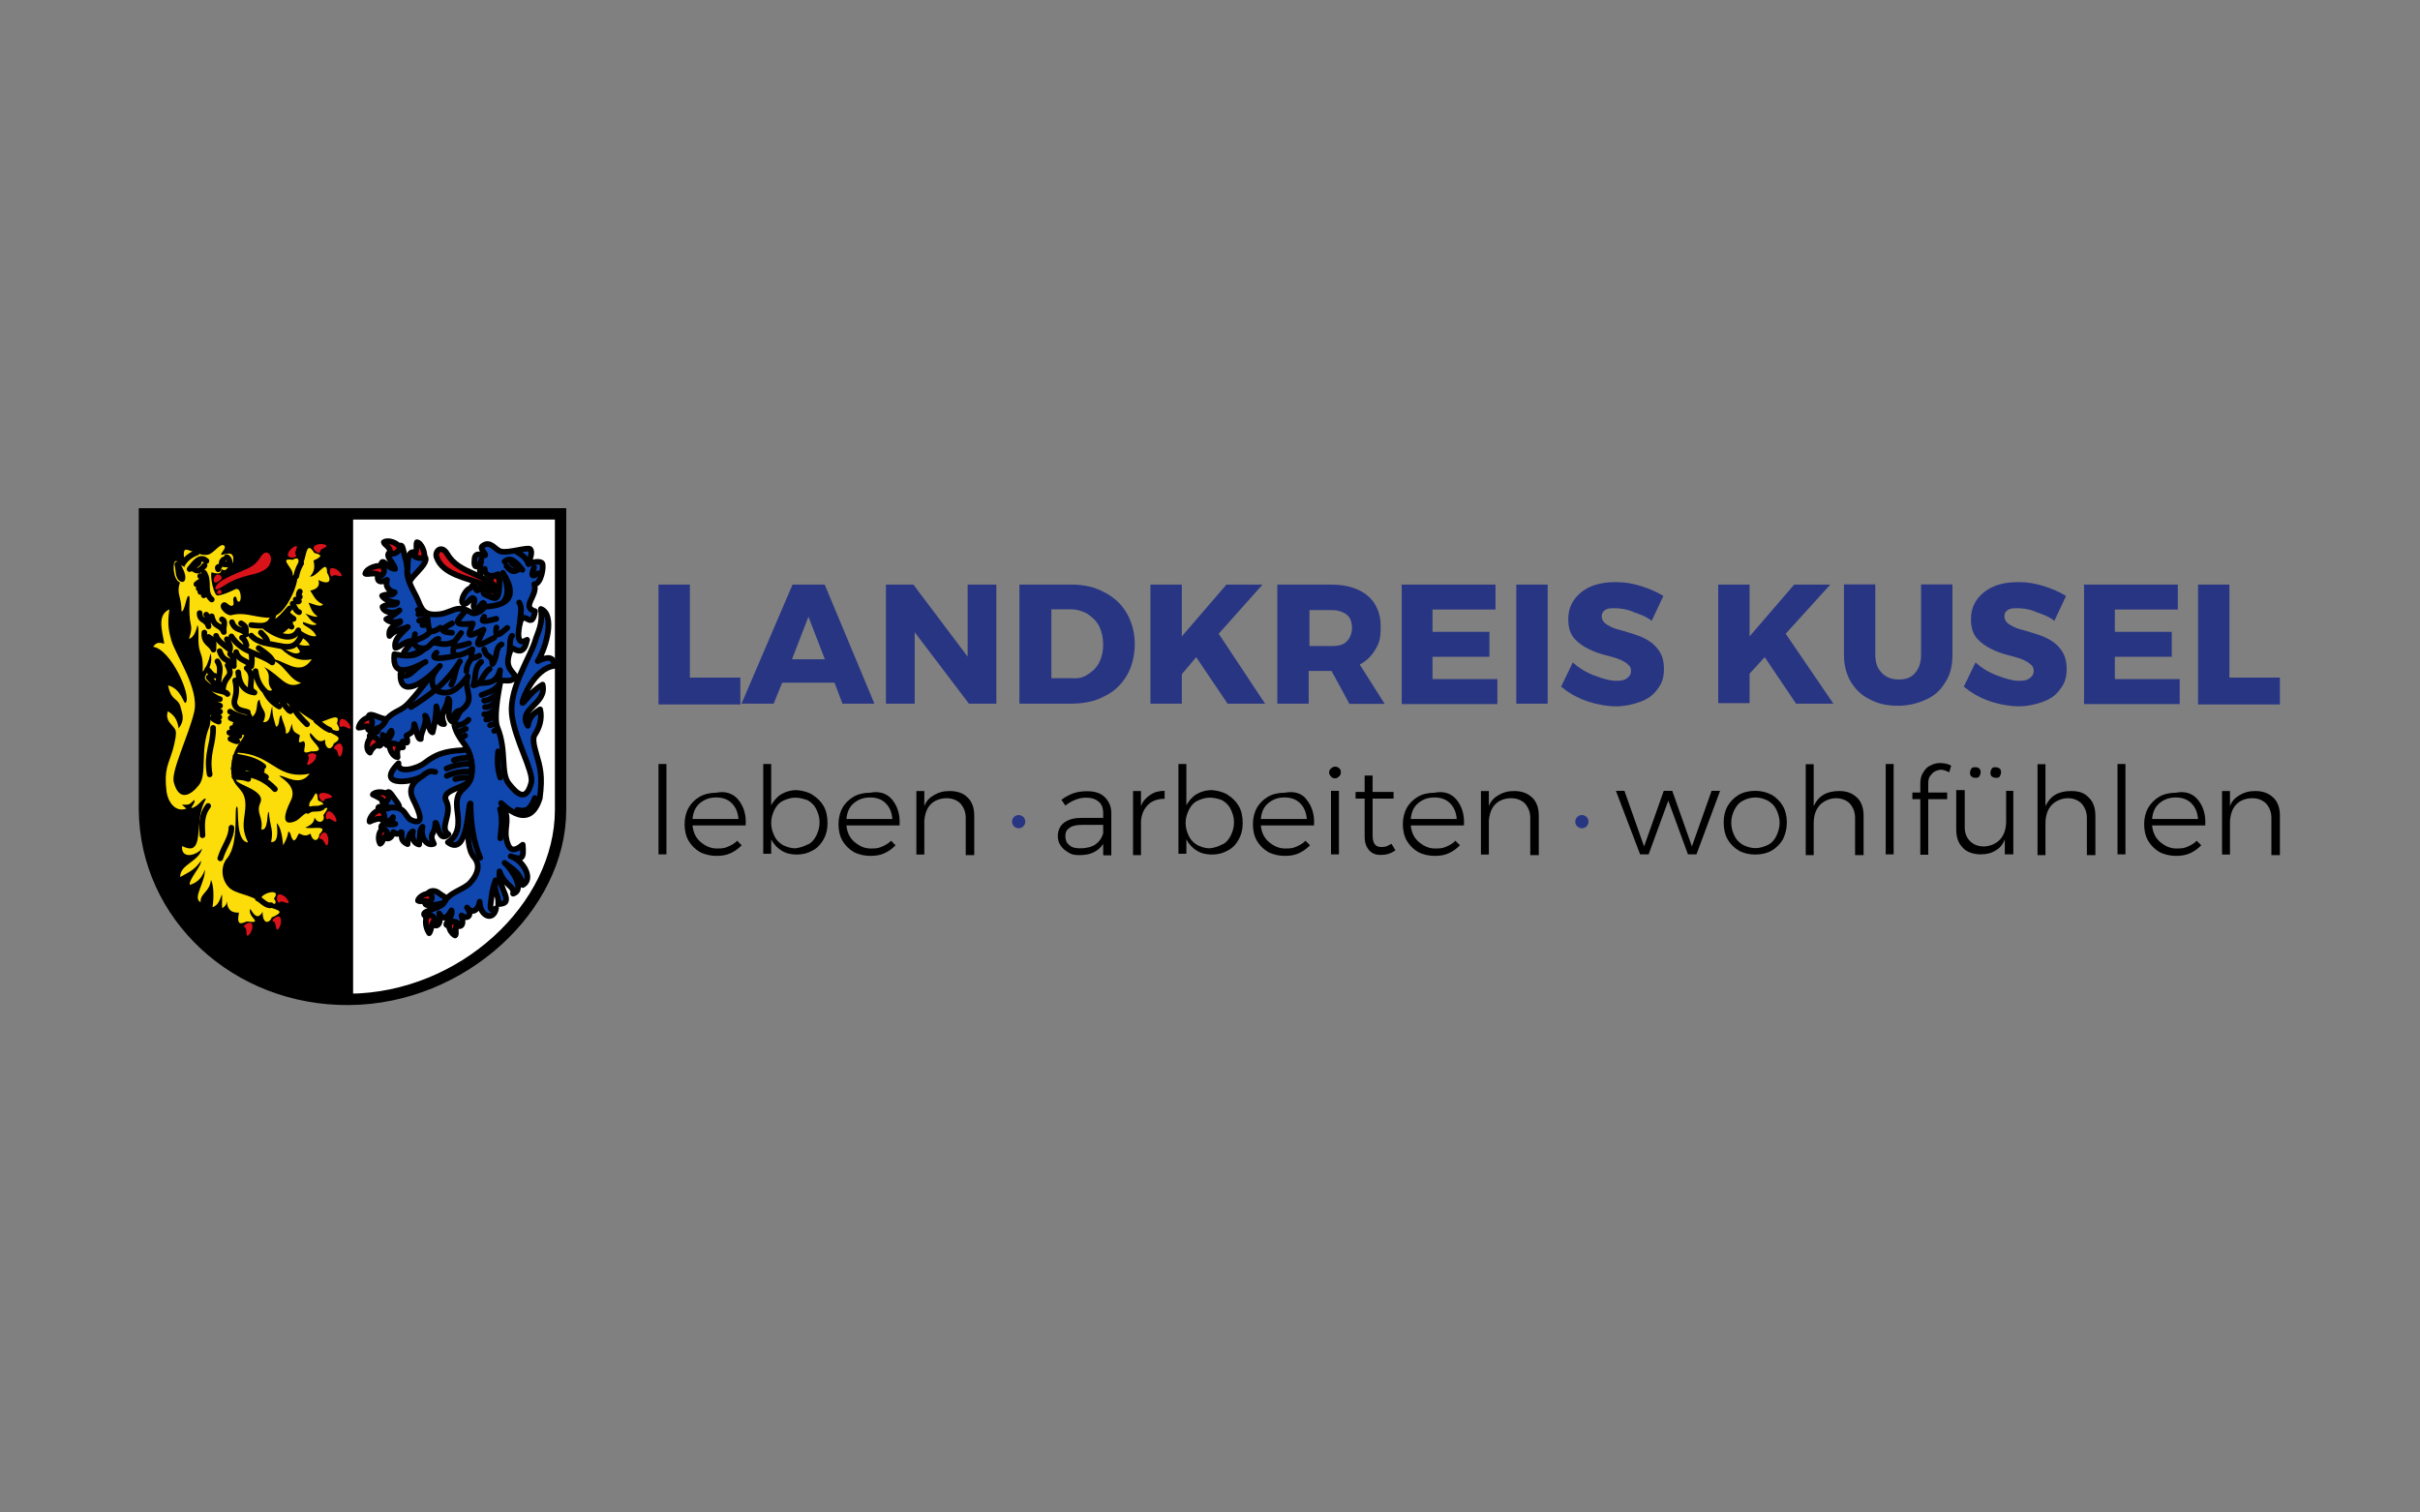 <svg xmlns="http://www.w3.org/2000/svg" id="Ebene_1" viewBox="0 0 1280 800"><rect x="0" y="0" width="1280" height="800" fill="#808080" stroke="none"/><defs><style>      .st0, .st1 {        fill: #da121a;      }      .st0, .st2, .st3 {        stroke-linecap: round;      }      .st0, .st2, .st3, .st4, .st5 {        stroke: #000;      }      .st0, .st2, .st3, .st5 {        stroke-linejoin: round;        stroke-width: 3px;      }      .st2, .st5 {        fill: #0f47af;      }      .st6 {        fill: #fff;      }      .st7 {        isolation: isolate;      }      .st3, .st4 {        fill: none;      }      .st8 {        fill: #283583;      }      .st4 {        stroke-width: 6px;      }      .st9 {        fill: #fcdd09;      }    </style></defs><g class="st7"><path class="st8" d="M348.3,309.2h16.6v49.2h26.7v14.2h-43.3v-63.4Z"></path><path class="st8" d="M445.6,372.2l-4.2-11.1h-27.7l-4.5,11.1h-17l27-63h17l26.3,63h-17ZM419,348.7h17.3l-8.7-22.5-8.7,22.5Z"></path><path class="st8" d="M511.8,309.2h15.2v63h-14.5l-28.7-37.8v37.8h-15.2v-63h14.5l28.7,38.1v-38.1Z"></path><path class="st8" d="M584.2,313.3c5.2,2.8,9,6.2,11.8,11.1s4.2,10.4,4.2,16.3-1.4,11.8-4.2,16.6-6.9,8.7-12.1,11.1c-5.2,2.8-11.1,3.8-18,3.8h-26.7v-63h27.4c6.9,0,12.8,1.4,17.7,4.2ZM575.5,356.6c2.4-1.4,4.5-3.5,5.9-6.2,1.4-2.8,2.1-5.9,2.1-9.4s-.7-6.9-2.1-9.7-3.5-4.8-6.2-6.6c-2.4-1.4-5.5-2.4-8.7-2.4h-10.4v36.4h11.1c3.1.3,5.9-.3,8.3-2.1Z"></path><path class="st8" d="M669,372.2h-19.7l-16.6-24.6-7.6,9v15.6h-16.6v-63h16.6v27.4l23.6-27.4h19.1l-23.2,26,24.6,37.1Z"></path><path class="st8" d="M713.7,372.2l-9.4-17.3h-12.1v17.3h-16.6v-63h28.4c8.3,0,14.9,2.1,19.4,5.9,4.5,3.8,6.9,9.4,6.9,16.3s-1,9-2.8,12.1c-2.1,3.5-4.8,6.2-8.3,8l13.2,20.8h-18.7ZM692.6,341.7h12.1c3.5,0,5.9-.7,7.6-2.4s2.8-4.2,2.8-7.3-1-5.5-2.8-6.9-4.5-2.4-7.6-2.4h-12.1v19.1Z"></path><path class="st8" d="M741.1,309.2h49.9v13.2h-33.3v11.8h30.1v13.2h-30.1v11.8h34.3v13.2h-50.6v-63h-.3Z"></path><path class="st8" d="M802,309.2h16.6v63h-16.6v-63Z"></path><path class="st8" d="M863.4,323.4c-3.8-1.4-6.9-1.7-9.7-1.7s-3.8.3-4.8,1c-1,.7-1.7,1.7-1.7,3.1s.3,2.4,1.4,3.5,2.4,1.7,3.8,2.4,3.8,1.4,6.6,2.1c4.5,1.4,8,2.4,10.7,3.8,2.8,1.4,5.2,3.1,7.3,5.9,2.1,2.8,3.1,5.9,3.1,10.4s-1,7.6-3.5,10.7c-2.1,3.1-5.2,5.2-9,6.6s-8.3,2.4-12.8,2.4-10.4-1-15.6-2.8-9.7-4.5-13.5-7.6l6.2-12.8c3.1,2.8,6.9,5.2,11.4,6.9s8.3,2.8,11.4,2.8,4.5-.3,5.9-1.4,2.1-2.1,2.1-3.8-.7-2.8-1.7-3.5c-1-1-2.4-1.7-3.8-2.4-1.7-.7-3.8-1.4-6.6-2.1-4.2-1-8-2.4-10.7-3.8s-5.2-3.1-7.3-5.5c-2.1-2.4-3.1-5.9-3.1-10s1-7.3,3.1-10.4c2.1-2.8,4.8-5.2,8.7-6.9s8.3-2.4,13.2-2.4,9,.7,13.5,2.1c4.5,1.4,8.3,3.1,11.8,5.2l-6.2,13.2c-2.4-2.1-6.2-3.5-10-4.8Z"></path><path class="st8" d="M969.7,372.2h-19.7l-16.6-24.6-8,8.7v15.6h-16.6v-62.7h16.6v27.4l23.6-27.4h19.1l-23.6,26,25.3,37.1Z"></path><path class="st8" d="M995.3,355.9c2.4,2.4,5.2,3.5,9,3.5s6.6-1,8.7-3.5,3.1-5.5,3.1-9.7v-37.1h16.6v37.1c0,5.5-1,10.4-3.5,14.2-2.4,4.2-5.5,7.3-10,9.4s-9.4,3.5-15.2,3.5-10.7-1-15.2-3.5c-4.5-2.1-7.6-5.5-10-9.4-2.4-4.2-3.5-9-3.5-14.2v-37.1h16.6v37.1c0,4.2,1,7.3,3.5,9.7Z"></path><path class="st8" d="M1076.4,323.4c-3.8-1.4-6.9-1.7-9.7-1.7s-3.8.3-4.8,1c-1,.7-1.7,1.7-1.7,3.1s.3,2.4,1.4,3.5c1,1,2.4,1.7,3.8,2.4,1.4.7,3.8,1.4,6.6,2.1,4.5,1.4,8,2.4,10.7,3.8,2.8,1.4,5.2,3.1,7.3,5.9,2.1,2.8,3.1,5.9,3.1,10.4s-1,7.6-3.5,10.7c-2.1,3.1-5.2,5.2-9,6.6s-8.3,2.4-12.8,2.4-10.4-1-15.6-2.8-9.7-4.5-13.5-7.6l6.2-12.8c3.1,2.8,6.9,5.2,11.4,6.9s8.3,2.8,11.4,2.8,4.5-.3,5.9-1.4,2.1-2.1,2.1-3.8-.7-2.8-1.7-3.5c-1-1-2.4-1.7-3.8-2.4-1.7-.7-3.8-1.4-6.6-2.1-4.2-1-8-2.4-10.7-3.8s-5.2-3.1-7.3-5.5c-2.1-2.4-3.1-5.9-3.1-10s1-7.3,3.1-10.4c2.1-2.8,4.8-5.2,8.7-6.9s8.3-2.4,13.2-2.4,9,.7,13.5,2.1c4.5,1.4,8.3,3.1,11.8,5.2l-6.2,13.2c-2.4-2.1-6.2-3.5-10-4.8Z"></path><path class="st8" d="M1102,309.2h49.9v13.2h-33.3v11.8h30.1v13.2h-30.1v11.8h34.3v13.2h-50.6v-63h-.3Z"></path><path class="st8" d="M1162.6,309.2h16.6v49.2h26.7v14.2h-43.3v-63.4Z"></path></g><g class="st7"><path d="M348.3,404.1h4.2v47.8h-4.2v-47.8Z"></path><path d="M390.6,423.1c2.8,3.5,4.2,8,3.8,13.5h-28.1c.3,3.5,1.7,6.6,4.2,8.7s5.2,3.5,8.7,3.5,4.2-.3,5.9-1,3.5-1.7,4.8-3.1l2.4,2.4c-1.7,1.7-3.5,3.1-5.9,4.2s-4.8,1.4-7.6,1.4-6.2-.7-8.7-2.1c-2.4-1.4-4.5-3.5-5.9-5.9s-2.1-5.5-2.1-8.7.7-6.2,2.1-8.7,3.5-4.5,5.9-5.9,5.5-2.1,8.7-2.1c4.8-1,9,.3,11.8,3.8ZM390.6,433.2c-.3-3.5-1.4-6.2-3.5-8.3-2.1-2.1-4.8-3.1-8.3-3.1s-6.2,1-8.7,3.1c-2.4,2.1-3.5,4.8-3.8,8.3h24.2Z"></path><path d="M429.7,420.4c2.4,1.4,4.5,3.5,5.9,5.9,1.4,2.4,2.1,5.5,2.1,9s-.7,6.2-2.1,8.7c-1.4,2.4-3.1,4.5-5.9,5.9-2.4,1.4-5.2,2.1-8.3,2.1s-5.9-.7-8-2.1c-2.4-1.4-4.2-3.5-5.5-5.9v7.6h-4.2v-47.5h4.2v21.8c1.4-2.4,3.1-4.5,5.5-5.9s5.2-2.1,8-2.1c3.1.3,5.9,1,8.3,2.4ZM427.3,446.7c2.1-1,3.5-2.8,4.5-4.8,1-2.1,1.7-4.2,1.7-6.9s-.7-4.8-1.7-6.9-2.4-3.5-4.5-4.8c-2.1-.7-4.2-1.4-6.6-1.4s-4.5.7-6.6,1.7-3.5,2.8-4.5,4.8c-1,2.1-1.7,4.2-1.7,6.9s.7,4.8,1.7,6.9,2.4,3.5,4.5,4.8c2.1,1,4.2,1.7,6.6,1.7,2.4-.3,4.5-1,6.6-2.1Z"></path><path d="M472,423.1c2.8,3.5,4.2,8,3.8,13.5h-28.1c.3,3.5,1.7,6.6,4.2,8.7s5.2,3.5,8.7,3.5,4.2-.3,5.9-1,3.5-1.7,4.8-3.1l2.4,2.4c-1.7,1.7-3.5,3.1-5.9,4.2s-4.8,1.4-7.6,1.4-6.2-.7-8.7-2.1c-2.4-1.4-4.5-3.5-5.9-5.9s-2.1-5.5-2.1-8.7.7-6.2,2.1-8.7,3.5-4.5,5.9-5.9,5.5-2.1,8.7-2.1c4.8-1,9,.3,11.8,3.8ZM472,433.2c-.3-3.5-1.4-6.2-3.5-8.3-2.1-2.1-4.8-3.1-8.3-3.1s-6.2,1-8.7,3.1c-2.4,2.1-3.5,4.8-3.8,8.3h24.2Z"></path><path d="M511.8,421.8c2.4,2.4,3.5,5.5,3.5,9.7v20.8h-4.5v-19.7c0-3.1-1-5.5-2.8-7.6-1.7-1.7-4.2-2.8-7.3-2.8s-6.2,1-8.3,3.1-3.1,4.8-3.5,8.7v18h-4.2v-33.6h4.2v8c1-2.8,2.8-4.5,5.2-5.9s4.8-2.1,8.3-2.1,7.3,1,9.4,3.5Z"></path><path d="M583.5,451.9v-5.5c-1.4,2.1-3.1,3.5-5.2,4.5s-4.5,1.4-7.3,1.4-4.2-.3-5.9-1.4c-1.7-1-3.1-2.1-4.2-3.8-1-1.4-1.4-3.1-1.4-5.2s1-5.2,3.5-6.9,5.2-2.4,9.4-2.4h11.1v-2.4c0-2.8-.7-4.8-2.4-6.2-1.7-1.4-3.8-2.1-6.9-2.1s-7.3,1.4-10.7,4.2l-2.1-3.1c2.4-1.7,4.5-2.8,6.6-3.5s4.5-1,6.9-1c4.2,0,7.3,1,9.4,3.1,2.1,2.1,3.5,4.8,3.5,8.3v22.5h-4.2v-.3ZM579.3,446.7c2.1-1.4,3.5-3.5,4.2-5.9v-4.5h-10.7c-3.1,0-5.2.3-6.9,1.4s-2.4,2.4-2.4,4.5.7,3.8,2.1,4.8c1.4,1.4,3.5,1.7,5.9,1.7,3.1,0,5.9-.7,8-2.1Z"></path><path d="M608.4,420.4c2.1-1.4,4.5-2.1,7.6-2.1v4.2c-3.5,0-6.6,1-8.7,3.1-2.1,2.1-3.5,4.8-3.8,8.7v18h-4.2v-33.9h4.2v8c1-2.8,2.8-4.5,4.8-5.9Z"></path><path d="M649.3,420.4c2.4,1.4,4.5,3.5,5.9,5.9,1.4,2.4,2.1,5.5,2.1,9s-.7,6.2-2.1,8.7-3.1,4.5-5.9,5.9c-2.4,1.4-5.2,2.1-8.3,2.1s-5.9-.7-8-2.1c-2.4-1.4-4.2-3.5-5.5-5.9v7.6h-4.2v-47.5h4.2v21.8c1.4-2.4,3.1-4.5,5.5-5.9s5.2-2.1,8-2.1c3.1.3,5.9,1,8.3,2.4ZM646.5,446.7c2.1-1,3.5-2.8,4.5-4.8,1-2.1,1.7-4.2,1.7-6.9s-.7-4.8-1.7-6.9-2.4-3.5-4.5-4.8c-1.7-.7-4.2-1.4-6.6-1.4s-4.5.7-6.6,1.7-3.5,2.8-4.5,4.8c-1,2.1-1.7,4.2-1.7,6.9s.7,4.8,1.7,6.9,2.4,3.5,4.5,4.8c2.1,1,4.2,1.7,6.6,1.7,2.4-.3,4.8-1,6.6-2.1Z"></path><path d="M691.2,423.1c2.8,3.5,4.2,8,3.8,13.5h-28.1c.3,3.5,1.7,6.6,4.2,8.7s5.2,3.5,8.7,3.5,4.2-.3,5.9-1,3.5-1.7,4.8-3.1l2.4,2.4c-1.7,1.7-3.5,3.1-5.9,4.2s-4.8,1.4-7.6,1.4-6.2-.7-8.7-2.1c-2.4-1.4-4.5-3.5-5.9-5.9-1.4-2.4-2.1-5.5-2.1-8.7s.7-6.2,2.1-8.7,3.5-4.5,5.9-5.9,5.5-2.1,8.7-2.1c5.2-1,9.4.3,11.8,3.8ZM691.2,433.2c-.3-3.5-1.4-6.2-3.5-8.3-2.1-2.1-4.8-3.1-8.3-3.1s-6.2,1-8.7,3.1c-2.4,2.1-3.5,4.8-3.8,8.3h24.2Z"></path><path d="M708.5,406.5c.7.7.7,1.4.7,2.1s-.3,1.7-1,2.1c-.7.7-1.4,1-2.1,1s-1.7-.3-2.1-1c-.7-.7-1-1.4-1-2.1s.3-1.7,1-2.1c.7-.7,1.4-1,2.1-1,1,0,1.7.3,2.4,1ZM704,418.3h4.2v33.6h-4.2v-33.6Z"></path><path d="M738,449.8c-2.4,1.7-4.8,2.4-7.6,2.4s-4.5-.7-6.2-2.4c-1.4-1.7-2.4-3.8-2.4-7.3v-20.1h-4.8v-3.5h4.8v-8.7h4.2v8.7h11.1v3.5h-11.1v19.4c0,4.2,1.4,6.2,4.5,6.2s3.5-.7,5.5-1.7l2.1,3.5Z"></path><path d="M770.5,423.1c2.8,3.5,4.2,8,3.8,13.5h-28.1c.3,3.5,1.7,6.6,4.2,8.7s5.2,3.5,8.7,3.5,4.2-.3,5.9-1,3.5-1.7,4.8-3.1l2.4,2.4c-1.7,1.7-3.5,3.1-5.9,4.2s-4.8,1.4-7.6,1.4-6.2-.7-8.7-2.1c-2.4-1.4-4.5-3.5-5.9-5.9-1.4-2.4-2.1-5.5-2.1-8.7s.7-6.2,2.1-8.7,3.5-4.5,5.9-5.9,5.5-2.1,8.7-2.1c4.8-1,9,.3,11.8,3.8ZM770.5,433.2c-.3-3.5-1.4-6.2-3.5-8.3-2.1-2.1-4.8-3.1-8.3-3.1s-6.2,1-8.7,3.1c-2.4,2.1-3.5,4.8-3.8,8.3h24.2Z"></path><path d="M810.4,421.8c2.4,2.4,3.5,5.5,3.5,9.7v20.8h-4.5v-19.7c0-3.1-1-5.5-2.8-7.6-1.7-1.7-4.2-2.8-7.3-2.8s-6.2,1-8.3,3.1-3.1,4.8-3.5,8.7v18h-4.2v-33.6h4.2v8c1-2.8,2.8-4.5,5.2-5.9s4.8-2.1,8.3-2.1,6.9,1,9.4,3.5Z"></path><path d="M854.7,418.3h4.5l10.4,29.4,10.4-29.4h4.5l10.4,29.4,10.4-29.4h4.5l-12.5,33.6h-4.5l-10.4-28.4-10.4,28.4h-4.5l-12.8-33.6Z"></path><path d="M937.1,420.4c2.4,1.4,4.5,3.5,5.9,5.9s2.1,5.5,2.1,8.7-.7,6.2-2.1,9c-1.4,2.4-3.5,4.5-5.9,5.9s-5.5,2.1-8.7,2.1-6.2-.7-8.7-2.1c-2.4-1.4-4.5-3.5-5.9-5.9s-2.1-5.5-2.1-9,.7-6.2,2.1-8.7c1.4-2.4,3.5-4.5,5.9-5.9s5.5-2.1,8.7-2.1,5.9.7,8.7,2.1ZM921.9,423.5c-2.1,1-3.5,2.8-4.5,4.8s-1.7,4.2-1.7,6.9.7,4.8,1.7,6.9,2.4,3.5,4.5,4.8c2.1,1,4.2,1.7,6.6,1.7s4.5-.7,6.6-1.7c2.1-1,3.5-2.8,4.5-4.8,1-2.1,1.7-4.5,1.7-6.9s-.7-4.8-1.7-6.9-2.4-3.5-4.5-4.8c-2.1-1-4.2-1.7-6.6-1.7s-4.8.7-6.6,1.7Z"></path><path d="M982.2,421.8c2.4,2.4,3.5,5.5,3.5,9.7v20.8h-4.5v-19.7c0-3.1-1-5.5-2.8-7.6-1.7-1.7-4.2-2.8-7.3-2.8s-6.6,1.4-8.7,3.8c-2.1,2.4-3.1,5.5-3.1,9.7v16.6h-4.2v-48.1h4.2v22.2c2.4-5.2,6.6-8,13.5-8,3.8,0,6.9,1,9.4,3.5Z"></path><path d="M997.4,404.1h4.2v47.8h-4.2v-47.8Z"></path><path d="M1021.6,409.6c-1.4,1.4-1.7,2.8-1.7,4.8v4.8h10v3.5h-10v29.4h-4.2v-29.4h-4.2v-3.5h4.2v-4.5c0-2.1.3-4.2,1.4-5.9,1-1.7,2.1-3.1,3.8-3.8,1.7-1,3.5-1.4,5.2-1.4s4.2.3,5.9,1.4l-1,3.5c-1.4-.7-3.1-1.4-4.5-1.4-2.1.3-3.8,1-4.8,2.4Z"></path><path d="M1064.9,418.3v33.6h-4.5v-8c-1,2.8-2.8,4.8-4.8,5.9-2.1,1.4-4.8,2.1-8,2.1s-7.3-1-9.4-3.5c-2.4-2.4-3.5-5.5-3.5-9.7v-20.8h4.5v19.7c0,3.1,1,5.5,2.8,7.3s4.2,2.8,7.3,2.8,6.6-1.4,8.7-3.8c2.1-2.4,3.1-5.5,3.1-9.7v-15.9h3.8ZM1046.9,406.5c.7.7.7,1.4.7,2.1s-.3,1.4-.7,2.1c-.7.7-1,.7-2.1.7s-1.4-.3-2.1-.7c-.7-.7-.7-1.4-.7-2.1s.3-1.4.7-2.1c.7-.7,1-.7,2.1-.7,1,0,1.7.3,2.1.7ZM1057.7,406.5c.7.7.7,1.4.7,2.1s-.3,1.4-.7,2.1-1,.7-2.1.7-1.4-.3-2.1-.7c-.7-.7-.7-1.4-.7-2.1s.3-1.4.7-2.1c.7-.7,1-.7,2.1-.7.7,0,1.4.3,2.1.7Z"></path><path d="M1104.8,421.8c2.4,2.4,3.5,5.5,3.5,9.7v20.8h-4.5v-19.7c0-3.1-1-5.5-2.8-7.6-1.7-1.7-4.2-2.8-7.3-2.8s-6.6,1.4-8.7,3.8c-2.1,2.4-3.1,5.5-3.1,9.7v16.6h-4.2v-48.1h4.2v22.2c2.4-5.2,6.6-8,13.5-8,4.2,0,7.3,1,9.4,3.5Z"></path><path d="M1120,404.1h4.2v47.8h-4.2v-47.8Z"></path><path d="M1162.6,423.1c2.8,3.5,4.2,8,3.8,13.5h-28.1c.3,3.5,1.7,6.6,4.2,8.7s5.2,3.5,8.7,3.5,4.2-.3,5.9-1,3.5-1.7,4.8-3.1l2.4,2.4c-1.7,1.7-3.5,3.1-5.9,4.2s-4.8,1.4-7.6,1.4-6.2-.7-8.7-2.1c-2.4-1.4-4.5-3.5-5.9-5.9s-2.1-5.5-2.1-8.7.7-6.2,2.1-8.7c1.4-2.4,3.5-4.5,5.9-5.9s5.5-2.1,8.7-2.1c4.8-1,9,.3,11.8,3.8ZM1162.6,433.2c-.3-3.5-1.4-6.2-3.5-8.3-2.1-2.1-4.8-3.1-8.3-3.1s-6.2,1-8.7,3.1c-2.4,2.1-3.5,4.8-3.8,8.3h24.2Z"></path><path d="M1202.4,421.8c2.4,2.4,3.5,5.5,3.5,9.7v20.8h-4.5v-19.7c0-3.1-1-5.5-2.8-7.6-1.7-1.7-4.2-2.8-7.3-2.8s-6.2,1-8.3,3.1-3.1,4.8-3.5,8.7v18h-4.2v-33.6h4.2v8c1-2.8,2.8-4.5,5.2-5.9s4.8-2.1,8.3-2.1,6.9,1,9.4,3.5Z"></path></g><circle id="Ellipse_9" class="st8" cx="538.8" cy="434.6" r="3.5"></circle><circle id="Ellipse_10" class="st8" cx="836.7" cy="434.6" r="3.5"></circle><g><path d="M75.9,271.4h110.9v257.3c-50.9-.2-109.6-28.4-110.9-106.6v-150.6Z"></path><path class="st6" d="M297.1,271.4h-110.3v257.3c48.6-1,108.5-35.2,109.5-108l.8-149.2Z"></path><path class="st9" d="M117.2,301c2.7,2,4.3-1.8,4-5.2,1.2,2.4,2.2,3.3,2.2-.6-.3-4.6-6.1-1.1-6.4-1.8-.5-.9,3.3-3.7,1.4-4.9-2-1.3-5.3,4.2-8.4,4.9-4.3,1-11.2-3.8-12.3-2.4-1.1,1.5,0,4.9,0,9-2-1-3.9-4.2-5.2-3-1.2,1.1-1,9.6,2.7,11.1-2.1,6.1.9,7.5.8,15.3,1.8.1,2.5-8.4,3.8-8.2,1.3.2-.6,7.7,1.2,15.5.7,3.2-1.2,6.7-.9,7.2,2.2-.7,3.6-3.8,4.3-7.2,1.1.7.1,7.9.9,11.9.7,3.7,2.3,4.2,1.9,12.7,1.7-1.9,3.3-5.6,4.2-9.8,1.7,6.6-3.3,11.5-3,13,1.6,8.6,4.1,21.5,2.3,26-5.1,12.4-.9,25-5.5,30.8-4.2,5.3-10.5,9-13.3-1.6-1.5-5.9,7.8-24.4,10.8-37.1,2.9-12.4-9.9-30.1-12.1-38-1.1-4.1-2.3-8-1-16.3-6.4,3-4.1,10.2-2.7,18.2-2-.5-4-1.3-5.9,1.6,9.6,1.4,20.5,26.4,17.2,29.6-1.1,1.1-2.1-7.3-9.3-9.2,1.8,9.1,5.4,5.9,6.8,12.2.7,3,2.3,5.9-1.2,10.6-.7-4.9-2.7-7.4-5.8-9.1-1.2,5.1,1.5,6,3.9,9.5,1.1,1.7,0,6.4-1.2,10.9-2.2,7.6-4.8,10.1-3.3,22.2.7,5.1,4.5,11.1,10.5,8.9l-2.2-1.9c-.1-.5,1.8.2,3.5-.4,1.4-.5,2.5-2.4,3-2.2.4,1.7-1.9,3.5-1.6,4.2,3.7-.6,6.4-6,7.6-4.8-4.2,7.5-3.1,14.6-4.4,21.4-1.2,6.1-4.6,5.2-8.2,3.5-.6,7.3,7.8,5,10.6,1.2-1.5,7.1-11.8,8.4-11.6,15.2,3.3-2,7.6-3.4,11-8.6.6,2.5-6.6,9.8-5.9,12.8,2.4-.9,5.9-2.2,8-8.1,0,7.3-6.7,15-2.3,17.2-.3-4.8,4.7-5.1,5.5-11.8,1.5,2.9,1.6,9.6.8,14.5,3.1-1.3,3.6-3.3,4.8-6.4.7-1.7-.1,5.6.4,6.9,1-1,2.1-1.2,2.4-3.7.2,4.8,2.8,6.2,6.4,6-1.5,7.5,1.5,5.7,4.1,4.7,9.7,1.2,0-2.3,1.9-6.7,1.8,3.1,3.9,6.1,6.5,1.6,0,7.4,4,5.7,4.8,3,10.6-4.6-2.1-3.8-5-8,5.7,1.5,8.7,1.4,6.2-2,5-6.5-10.2-2.5-6.6,2.2-6-4.7-13.9-4.4-17.5-8.4-3.8-4.2-4.2-11-.7-15.1,6.7-7.9,3.4-28.3,5.3-27.3,1.1.5-1.1,18.3,5.8,18.9-3-6.3-2.6-9.4-1.7-15.8,1.6-11.6-3.5-11.6-6-17-2.7-5.9-.6-14.7,3-19.6,2.6-3.5,4.1-6.3,5-10,.4-1.6-.4-5.5-1.5-7.5,1.3.3,2.6.6,3.5,3.4,3.6-3,1.5-8.3,3.8-9,.9,6.4,4.7,5.4,1.9,11.9,4.3.2,3.5-5.2,4.8-8.4.1,5.5,1.2,7.8,2,10.8,2.4-.6,1-5.6,2.9-6.1.1,3,2.5,5.9,2.3,9.6,2.1.4,2.3-3.1,3.3-5.1,0,4.9,2.4,4.8,4.1,6.1-.8,4.3-.9,4.2,2,3.1,2.5,2.2-2.9,7.9,3.9,5.4,10.5.5-2.4-6.1-.4-9.7,2.4,1.9,3.9,6.1,7.9,3.5-.5,4.1,2.9,6.9,4.6,2,7.7-4.3-5-4.7-3.2-8.3,4.2,1.9,8,3.3,4.8-2.3,2.8-7.5-8.5.9-11.1-.5-5.1-3-7.3-4.7-12.3-8.3-5.2-3.7-16.8-7.3-16.7-10.6,0-1.7,4,3.6,5.8,1.7-4-5.1.8-6.8-4.2-12.1,9.1,4.7,11.5,12.4,19.6,8.4-6.9-1.8-8.3-10.1-16.9-12.8,7.7-.2,15.8,10.4,22.5.3-8.3,1.6-13-2.5-17.6-6.8,3.9,1,8.2,5.3,11.3,3.1,0-1.6-2-2.6-2.4-4.8,4.1,1.7,5.7,1.3,7.6,1.1-2.2-4.4-8.5-5.1-6.2-8.6,3.2,2,6.5,4.3,9.7,3.8-2-4.9-8.3-5.5-6.9-7.5,2.5.7,4.8,2.3,7.2,1.2-3.9-1.9-4.1-3.9-6.2-5.7,2.6,1,5.4,2.1,6.6,1.6-3.3-2.4-3.7-4.8-4.8-7.3,1.8.3,6.7,2.9,7.6.8-4.1-1.7-4.9-4.6-6.7-7.2,3.5-.8,5.3-2.3,4.3-5.6,6.3,3,7,0,4.6-3.9,0-8-5,2.4-9.1,2.1,2.7-2.8,2.6-5.6,1.9-8.5,5.6-2.5,3.8-3.1.4-4.1-3.7-5.9-4-.3-5.2,3.7-.8,2.6-2.1,4.2-3.2,5.6-.4-2.6,1.8-8.4-3-5.6-7.8-1.3.2,4.2,0,7.6-.1,2.5,2.4-2.2,2.8-1.8.1,4.6-1.3,9.4-3.5,13.7-2.3,4.6-6.4,11.5-13,11.1-6.9-.4-12.2-3.1-18.7-1.3-2.2.6-7.5-3.9-5-6.3,2.1-2,3.6,1.9,5.4,1.3,1.9-.6-.6-3.9,1.4-4.8,1.3-.6.6,3.1,2.4,2.6,1.4-.6.9-8-2.2-6.5-3.4,1.6-6.2,2.9-9.2,3.3-2.2.2-4.2-10.4-3.3-12.3,4.8,1.5,5.2.1,5.1-1.8h0Z"></path><path class="st9" d="M125.8,398.1c8.9.6,13.3,3.4,20.6,8,4.6,2.9,10,4.7,17.4,3.1-5.2,7.2-12.8,1.1-16,1.1-.3.7,10.1,5.1,6,13.2-3.8,7.5-4.7,13.4,1.8,11.1,4.1-1.5,3.7-4.8,12-6.5-4.1.4-5.2-2.5-2.9-4.9,1.4-1.5,2.9-7.3,3.5.1,1.3,1,5.7,1.5-.5,4.8,1.1,2.2,9.2-4.9,3.3,3.1,1.3,2.9-2.3,5.5-4.6,1.3-.3,1.7-.7,3.5-4.9,5.2,3,1.2,13-1.9,7.4,3.6,0,2.9-3.1,5.2-4.7-.4-1.8,1.4-3.7,1.2-5.7,0-1.3,0-1.1,3-3.1,3.7-2-1.7-1.2-4.2-2.9-4.8-.4,3.4-1.8,5.4-2.7,7.3-.6-6-1.7-10.2-3.4-11.7.5,5.3.7,10.2-3,10,1.4-6.9-.6-7.7-1.2-15.9-1.2-.6,0,10.3-4,9.2,1.2-6.7-3-8.5-.5-14.1,2.9-6.4-11.8-9.4-12.7-11.8-1.9-4.7-1.4-9.7.8-14.6h0Z"></path><path class="st5" d="M256.4,301.3c-3.6,4-2.5-.4-2.2-3.8-1.2,2.4-3.9,3.9-3.2-1.8.3-4.6,5.3-1.3,5.6-2,.5-.9-3.1-3.5-1.4-4.9,4.2-3.3,6.7,2.2,9.8,2.9,4.3,1,14.4-2.6,15.5-1.2,1.1,1.5.3,3.9-1,7.8,2-1,5.9-1.7,7.2-.5,1.2,1.1-.4,11.3-4.1,11.2,2.1,6.1-7.3,12,.4,14.3-2,12.2-6.8-4.9-8.6,9.8-1.3,10.6,5.4,4.1,4.3,5.5-2,10.7-8.4,2.4-8.3,4.5-3.9,9.1-.3,11,2.1,14.3-1.5,4.8-7.2,1.1-7.9,3.4-1.6,8.6-3.3,19.5-1.5,24,5.1,12.4,1.4,24,6.1,29.8,4.2,5.3,9.1,9.9,11.8-.6,1.5-5.9-8.9-22.9-10.3-36.4-1.4-13.8,10.2-30.8,12.4-38.7,1.1-4.1,4.2-8.5,3-16.8,7.5,3,3,20.1-1.7,27.6,5.2-2.5,8.7-2.6,8.7,2.5-10.8,1.5-16.9,18-16.8,19.4.2,1.7,3.5-5.3,10.7-9.5,2.5,10.5-13.6,12.7-7.8,21.8.7-4.9,3.5-6.9,6.5-8.7,1.2,5.1-.5,9.9-2.9,13.5-1.1,1.7-.6,5,.7,9.5,2.2,7.6,3.6,11.9,2,24-6.1,19.6-21.6.7-20.4,2.7,5.4,8.4,1.4,11.9,2.7,18.7,1.2,6.1,3.6,7.5,8.7,3.2.6,7.3-.2,8.3-6.4,6.1,6.6,2.1,12.3,12,6.4,15.2-1.3-6.2-4.1-7.5-9.6-11.7,2.9,2.3,11.4,14,4.5,16.3.8-4.2-4.4-4-7.2-11.8-1.2,8.9,9,17.1-.7,17.3.5-5.6-2.6-5.7-1.4-12.6-.6,1.7-1.8,5.3-2.1,8.7-.3,3.4-2,9,2.4,6.1-1.4,7.2-8.6,4.3-8.7-3.5-.2,2.8-3.1,7.6-6.7,3.1,3.1,4.3.2,6.5-2.9,4.2,2,7.5-2,5.8-4.6,4.8-8.1,2.1.8-3.4-.7-7.5-1.8,3.1-3.9,6.1-6.5,1.6,1.9,8.9-4.3,7.3-4.8,3-9.4-4.4,4.5-4.4,7.4-8.6-5.7,1.5-12,2.4-9.5-1-.7-4.7,3.5-6.8,6.9-4,2.2,1.8,5.1,2.1,2.4,5.1,2.8-5.8,10.5-6.8,14.1-10.8,3.8-4.2,5.5-9.1,2-13.3-6.7-7.9-.4-29.7-2.2-28.4-1,.7-1.2,28.5-11.7,20.4,6.1-3.9,5.9-10.1,5-16.5-1.6-11.6,4.1-10.6,6.6-16.1,2.7-5.9.8-14.4-2.9-19.3-2.6-3.5-4.4-6.3-5.3-10-.4-1.6,2.3-5.8,3.4-7.8-3.1.1-3.9,2.9-4.8,5.7-3.6-3,.4-11.2-1.9-12-.9,6.4-4.8,7-2.1,13.5-4.3.2-2.8-6.2-4.1-9.4-.1,5.5-1.2,10.8-2,13.8-2.4-.6-2.2-8.4-4-8.9,1.3,4.2-2.4,8.7-2.2,12.4-2.1.4-2.4-6-3.5-7.9,0,4.9-2.4,4.8-4.1,6.1.8,4.3.9,4.2-2,3.1-2.5,2.2,4.2,4.4-4.2,2.3-10.5.5.2-4.4-1.8-8-2.4,1.9-.5,4.8-4.6,2.2.5,4.1-1.7,9.1-4.2,3-7.7-4.3,3.5-3,1.8-6.7-4.2,1.9-7.3,2.4-4.1-3.1-4-8.6,6.9.1,9-2,4.4-4.4,7.2-3.5,11.6-8.4,8.3-9.3,5.1-6.9,16.2-19.3-9.1,10-21.4,17-20.9,4.1,4.1,3.9,7.5-3.4,13.3-6.2-7.7,4.2-18,8.6-16.5-4.1,8.3,1.6,11.8,1.1,16.4-3.2-3.7,2-8.4,5.1-11.5,2.9,0-1.6,4-4.6,4.4-6.8-4.1.3-6.9,3.9-8.8,3.7-.9-4.2,2.5-6.9,6.6-11-3.4,1.4-6.9,1.6-9.7,4.8-1.2-6.1,6.4-6.1,5.7-7.9-2.8,1-5.7.7-7.4-1,3.9-1.9,4.9-2.9,7-4.7-3,2.3-8.5,1.1-9-1.8,3.3-2.4,6.7.2,7.8-2.3-1.8.3-7.1-1.5-8-3.6,4.1-1.7,4.9.8,6.7-1.8-3.5-.8-5.1-3.3-4.1-6.6-6.3,3-5.6-2.2-3.2-6.1,0-8,3.4.6,7.5.3-1.1-4.4-8.1-8.4.5-9.9,3.7-5.9,3.5,0,4.8,3.9.9,2.7,1,5.7,1.2,6.8.4-2.6-.6-13,5.4-8.6,11.8,1.3-4.6,11.9-4.1,14.9.4,2.4-1.5-6.1-1.5-6.1-.1,4.6,2.7,9.4,4.9,13.7,2.3,4.6,2.6,9.2,9.2,9.4,9.6.4,11.4-6.5,20.2-.8,1.9,1.2,8.4-2.3,6.3-5.1-.9-1.2-2.2,3-4,2.8-3.3-.4.5-4.6-1.6-5.5-1.3-.6-2.6,2.8-4.4,3-3.4.3-.4-7,2.6-8.2.8-.3,1.7-2.5,2.2-2.3.7.3.7,3,1.6,3.4.7.4,1.8-2.2,2.5-1.8.6.3.8,3.5,1.4,3.8,2,1,3.9,1.8,5.4,2.1,3.2.6,2.8-10.8,1.9-12.7-5,2.2-7.3-.3-7.1-2.8h0Z"></path><path class="st2" d="M247.3,396.6c-8.9.6-14.6.7-22.5,6.8-4.3,3.4-14.9,6-14,.3-13.7,13.6,10.5,10,13.7,5.9-1.7,1.7-10.1,5.1-6,13.2,3.8,7.5,5.9,13.6-.5,11.2-4.1-1.5-2.9-7.9-12-6.8,3.9-.5,7.8,1.8,2.7-4.7-1.3-1.6-4.1-7.3-4.6.1-1.3,1-4.3,1.3,1.9,4.6-1.1,2.2-8.6-3.8-4.9,2.6-2.1,4,4.4,6.6,6.8,2.4.3,1.7-3,1.9,1.2,3.6-3,1.2-10.5-2-6.2,4.7-.6,2.9,3.6,5.2,5.2-.4,1.8,1.4,2.1,1.3,4.1,0,1.3,0-1.8,4.2,3.4,6.4,0-2.4,1-6.2,2.8-6.8-.9,4.1,1,6.6,3.3,7,.6-6,.2-7.9,1.8-9.4-1.3,5.7,2.3,10.6,6,9-3-6,.6-4,.8-11.1,1.2-.6,1.6,11,6.9,6.1-5.2-3.4,2.3-10.6-1.2-17.7-3.1-6.3,11.1-6.6,12.9-11.5,1.3-5.7.4-11.5-1.6-15.7h0Z"></path><path d="M106.4,297c.5.6-.1,1.8-1.3,2.7-1.1.9-2.4,1.1-2.9.5,0,0,0,0,0,0-.5-.6.1-1.8,1.3-2.7,1.1-.9,2.4-1.1,2.9-.5,0,0,0,0,0,0Z"></path><path d="M268.9,296.7c-.5.6.4,2.1,2,3.3s3.2,1.7,3.6,1.1c0,0,0,0,0,0,.5-.6-.4-2.1-2-3.3s-3.2-1.7-3.6-1.1c0,0,0,0,0,0Z"></path><path class="st1" d="M113.9,311.1c.7-4.2,11-7.6,16.9-10.3,2.9-1.3,5.2-3.2,6.8-5.9,3.1-5.2,6.2-1.7,5.7,1.5-.8,5.5-7.1,6.8-11.3,7.8-4.6,1.1-8.9,2.6-13.2,5.4-1.3.8-5.2,3.4-4.9,1.5h0Z"></path><path class="st1" d="M166,289.3c.9-1.8,5.4-2,6.8-.7-.2,1.3-3.5,1.5-3.5,3.2,0,1.9-4.2-.8-3.3-2.5h0Z"></path><path class="st1" d="M152.3,293.9c-.5-1.9,2.7-5.1,4.6-5.1.7,1.1-1.6,3.4-.4,4.7,1.3,1.4-3.7,2.2-4.1.4h0Z"></path><path class="st1" d="M175.2,300.6c1.9-.7,5.4,2.1,5.6,4-1,.8-3.6-1.2-4.7,0-1.3,1.4-2.6-3.4-.8-4.1h0Z"></path><path class="st1" d="M180.8,380.3c2-.3,4.9,3.1,4.6,5-1.1.6-3.3-1.9-4.7-.9-1.5,1.1-1.8-3.8,0-4.1h0Z"></path><path class="st1" d="M180.3,393.5c1.6,1.2,1,5.7-.6,6.8-1.2-.4-.8-3.7-2.5-4-1.9-.4,1.6-4,3.1-2.8h0Z"></path><path class="st1" d="M167.2,399.5c.5,1.9-2.7,5.1-4.6,5.1-.7-1.1,1.6-3.4.5-4.7-1.2-1.4,3.7-2.2,4.1-.4h0Z"></path><path class="st1" d="M113.5,305.2c.9-1.8,2.9-1.7,3.7,0,.5,1.2-1.2,2-2.4,2.7-1.6,1-2.2-1-1.3-2.7h0Z"></path><path class="st1" d="M114.9,313.1c.9-1.8,1.9-1.3,2.3-.2.6,1.5-3.1,1.8-2.3.2Z"></path><path class="st1" d="M169,420c1.4-1.4,5.8-.2,6.7,1.4-.5,1.2-3.8.4-4.3,2-.6,1.8-3.7-2.1-2.4-3.4h0Z"></path><path class="st1" d="M173.8,429.1c2-.1,4.5,3.7,4.1,5.5-1.2.5-3.1-2.2-4.5-1.4-1.6.9-1.4-4,.5-4.1h0Z"></path><path class="st1" d="M172,440.4c1.8.9,2.2,5.4,1,6.8-1.3-.1-1.6-3.4-3.3-3.4-1.9,0,.6-4.2,2.4-3.4h0Z"></path><path class="st1" d="M147.5,473.1c1.9-.5,5.2,2.5,5.2,4.4-1,.8-3.5-1.5-4.7-.3-1.4,1.3-2.3-3.6-.5-4.1h0Z"></path><path class="st1" d="M148,485.1c1.4,1.4.3,5.8-1.3,6.7-1.2-.5-.4-3.8-2-4.3-1.8-.6,2-3.8,3.4-2.4h0Z"></path><path class="st1" d="M133.1,488.5c1.2,1.6-.4,5.8-2.2,6.5-1.1-.7,0-3.8-1.4-4.5-1.7-.8,2.5-3.5,3.6-2h0Z"></path><path class="st3" d="M136.4,475.3c1.1,0,4.3,4.2,7,3.5M162.8,428.9c2.4-2,5-.4,7.5-1.8M156.7,304.8c.3-1.6.8-3.8,2.6-6.9M149.5,326.6c1.2,1.6,2,3.2,4.7,4.9M158.6,312.9c-.7,1.2-.9,2.1,0,2.8M156.4,317.1c.4.6.8,1.5,1.7.9M154.8,319.3c1,1.8,1.7,4,3.4,4.5M151.9,323.5c0,1.7,2.1,2.9,3.4,3.8M145.8,335c2.7-.6,5.2-3.1,7.7-5.5M142.2,332.9c4.1,1.1,7.6-3.9,11-7M157.8,333.4c-3.3,7-13.6,1.7-18.5-2.5,6.9,0,10.6-5.5,13.9-9.1M132.9,330.6c5.1.6,10.2,1.4,11.6-5M115.4,301.1c-.5-.9-.2-1.3.6-1.4M118.2,296c-1.6,1.7-1.6,2.8,2.9,2.5.9-1.6-.3-3.5-1.2-3.8M107.8,314.9l1.9-1.9M105.1,311.3c1.5-1.5,2.4-2.9,4.1-2.9-.8,2.8-1.7,3.8-3.2,4.7M105.9,304.7c.4.6,1.3,1,3.1,1.4-1.8.9-3.5,1.4-5.1,2.9M109.2,296.7c-3.3-2.9-5.8.4-8.9,4.3,2.5-1.9,3.3,4,7.9-1.9M96.9,297.8c1.5-2.5,4.6-4.6,7.2-5.5M93.8,298.5c.8,2.7.2,7,2.6,7.8.7-1.9-1.2-5.1-2.4-7.7M108,303c3.1,4.9-.5,10.2,4,14.1M105.6,324.3c0,4.5,3.5,2.8,4.7,7-.9-3.4.5-4.4-1.2-6.2M112,326c1.5,6.4,4.4,3.8,6.4,8.3-.6-2.7,1.4-5.7-1-6.7M122.7,329.1c1.9,5.2,5.8,2.9,7.4,6.5-.4-2,1.2-3.9-2.6-5.9M122.4,336.6c5.7,8.9,14.5,8.6,21.6,13.8,1-1.8-3.7-5.2-7.2-7.6M128,337.3c1,.7,1.9,1.9,2.4,4M124.9,344.9c1.5,4.9,5.6,3.9,8,7.5.3-1.7.6-3.5,0-7.3M114.3,336.3c.8,2.7,3.9,4.6,7.3,7.4.6-1.9-.7-3.7-1.6-5.6M108.1,334.6c-.5,5.6,3.5,5.7,4.8,9-.2-2.1,1.2-4.7-2.6-6.7M116.2,344.4c2.2,6.2,4.6,3.6,7.5,7.9-.4-2.1,1-3.6-2-6.4M138,334.6c1.4,1.5,5.9,5.7,1.3,5.3M132.9,336.2c3.7,4.1,9.6,4.2,15.1,5.4,4.7,1,8.7,1.1,11.4-5.6M135.2,355c.6,4.5,2.1,7.7,4.9,10.5,1.8,3.7,4,6.1,7.6,8.2M126,355.6c.5,6.4,3.3,10.1,8.6,10.7-4.8-2.3,1.3-8-4.1-12.9M115,349.8c3.7,5.5-2.4,10.9,2.8,15.7.7-9.2,6.2-6.5,2.6-13.6M107.8,360.7c6,6.2,10.3,3.8,12.5,6.4M110.4,358.3c1.7,1.7,3.5,4.3,5.4,4.8M109.7,354.1c1.2,1,2.6,3.5,3.6,3.3M109,365.2c2.9,2.4,5.1,4,7.3,4.6M109.4,368.8c2.1,1.8,5.2,4,7,4.5M110,372.4c1.9,1.5,4.3,3.4,6.4,4M110.2,375.3c1.7,1.8,4.4,3.4,5.8,4M112.4,379.9c.8.7,2.2,1.5,3.3,1.8M167.3,381.2c2.1,1.5,3.6,3.4,7.1,4.9M144.2,367c-.4,1.3,1.5,2.4,2.3,3.6M154.2,372.4c2.2,4.7,5.5,8.1,8.2,10.7M148.7,370.3c1.3,1.9,3.9,5.8,4.9,5.9M122.8,385.1c2.3,1,4.9,2.2,8.5,2.6M124.5,383.3c1.9.9,4.2,1.6,7.4,1.8M122,379.8c3.2,1.5,5.8,2.4,10.2,2.8M121.7,376.4c3.5,2.3,7.3,3.1,10,3.6M124.4,359.9c1.7,7.4-.9,10-.4,12.2,1,4,4.7,3.6,7.1,4.6M121.3,387.5c1.8.8,3.5,1.5,5.3,1.8M121.9,390.8c1.5.8,2.9,1.3,3.6,1.3M110.9,409.6c-1.9-11.1,2.1-16,1.8-24.6M124,410.8c2.4.4,4,0,7.3,1.2M123.6,406.5c1.1,0,3.2.3,4.9.9M124,404.4c5.2,1,10.4,2.4,16.7,6.6M124.2,402.3c6.5,1.1,10.5,2.6,14.3,5.1M139.3,405.4c-4.7-3.8-10-4.4-14.7-5.3M145.4,417.4c-4.6-5-11-8.5-21.6-8.6M116.5,454c2.1-6.7,5.9-10.8,5.9-16.2M107.1,441.8c-.2-5.2-.9-10.4,3-15.5"></path><path class="st3" d="M223.4,330.6c1,.2,1.9-.1,2.8-1.3M221,322.6c.7,0,1.3-.5,1.8-.9M221.3,325c2.2,0,2.5-.7,2.8-1.3M221.7,328.3c1.4-.2,2.8-.4,4.2-2M217.4,339.9c3.8-1.9,9.1-3.3,10.2-6.3M225.8,325c1.4,6.6-.4,12,7.1,7M253.3,298.6c1.1-.2,1.1-1.2,1.3-2.8M272.5,291.3c2.5,1.8,5.3,2.7,7.1,7M282.5,300.1c-2.6,6.6.6,4,2.1,3.1M274.6,318.7c1.9,2.8.5,7.2.3,11M266.4,303.8c1.5,4.4,3.7,10.7-.6,15.1M256.5,320.9c10.5-.6,18.3-4.1,9.5-17.9M239.1,334.7c-8.7-.6-3.7-2.9,0-5M256.1,326.2c-1.1,1.8-2.8,3.6,6.4,1.1M262.6,331.9c-1.2,6.7,2.5,2.9,5.7.2M229.5,339.9c3.4.4,6.1,2,11.2-.8M240.1,341.6c-1.5,5.5,1.1,6.9,9.8,1.8-.3,2.6-2.5,6.8,3.6,3.4M219.5,335.4c-.6,3.2-1.9,8,5.6,7.5,1.6-.1,4.5-4.8,6.8-5M246.7,355.1c0-2,.7-4.2,2.6-6.6M230.9,345.2c-4.7,4.2,3.7,3,9.5,1.8M269.5,344.7c.3-3.3.1-7.6,1.4-8.4M253.4,361.4c4.5-.4,8.9.5,11.1-6.9-.3,2.3-.6,6.2-.2,7.5M254.5,350.1c-4,3.5-2.4,7.1-4.1,12.4,5.3-1,3.5-4.5,8.6-8.7M261.4,386.6l1.4-.6M259.2,383.6c1.9-.4,2.4-.9,2.8-1.3M257.2,380.6c1.6,0,3.2-.9,4.8-1.9M256.1,377.8c2,.3,4.1-1.1,6.1-2.6M256.5,374c2.1.2,3.9-1.1,5.7-2.6M256.1,370.6c2.4,0,4.8-1.8,7.2-3.7M254.7,367.6c3-1.4,5.9-1.5,8.9-5M199.8,385.3c1.5-.7,3-1.5,4.5-4.7M243.4,390c1.1-.4,2-.3,2.6-.9M241.7,387c2.7-.2,3.4-.9,4.7-1.5M241,383.7c2.3-.3,4.5-.5,6.8-3M217.4,374c9.6-6.2,18.4-12.1,25.9-24.2-2.9,4-2,7.4-4.6,12.4M243.9,375.7c8.1-6,1.2-10,3.5-18-6.4,8.6-11,10.4-17.1,7.3,0,0-3.9-4.4.1-10M264.6,411.3c-1.2-3.7-1.8-8-1.1-13.9M240.8,412.1c3.3-.9,6.1-.9,7.9-.6M240,402.1c2.2-.9,6.7-1.6,8.8-1.3M236.2,406.5c4.1-1.8,9.2-2.6,12.9-2.5M236.3,410.4c4.5-2.1,9.2-2.5,12.8-2.3M224.7,409.4c1.7-.8,2.2-2,5.5-1.1M273.6,428.4c3.1.5,6.4,1.6,9.3-6.3M264.6,443.4c.5-5.2,1.4-10.2-.1-15.5M248.9,425.1c0,10.1,1.6,20.6,5.1,28.6M246.1,323.1c-2.9,4.2-9.1,8.2,4,6.7-2.9,7.4-3.1,7.5,5.7,3.2-2.7,6.9-7.3,11.5,5.6,4.3M256.1,343.5c1.4,5.1,4.1,2.3,4.4,7.7,3-4,1.1-8.5,4.8-10.4M243.9,334.8c-5.4,6.8-6.9,8.9,4.2,5.5M266.9,297c3.3-2.9,6.3.5,9.4,4.4-2.5-1.9-3.8,3.9-8.4-2"></path><path class="st0" d="M263,312.3c-5.6-9.2-20.2-8.5-26.4-19.2-3-5.2-6.7-1.6-5.7,1.5,3.1,9.5,16.9,11.2,23.9,14.3,1.5.7,8.5,5.3,8.1,3.3h0Z"></path><path class="st0" d="M211.1,289.2c-.7-1.9-5.8-4-8.1-2.4.2,1.3,3.5,2.5,3.3,5.1-.2,2.4,5.9.3,4.8-2.7h0Z"></path><path class="st0" d="M224.4,294.5c.5-1.9-1.4-7.4-3.9-7.7-.7,1.1.6,4.9-1.4,6.5-1.4,1.2,4.8,3,5.3,1.2h0Z"></path><path class="st0" d="M201.9,299.4c-1.9-.6-7.8.8-8.7,4,1,.8,5.4-1,7.3.8,1.9,1.7,4.2-3.9,1.3-4.8h0Z"></path><path class="st0" d="M195.8,379.5c-2-.3-5.5,2.1-6.1,5.4,1.9,0,4.3-1.4,5.7-.4,2,0,1.6-3.9.5-5h0Z"></path><path class="st0" d="M196.4,389.8c-2.2,1.7-3.3,6.6-.7,8.3.7-1.9,2.2-3.5,4.4-4.4,1.9-.8-2.2-5.1-3.7-3.9h0Z"></path><path class="st0" d="M206.2,393.9c-.5,3,2.2,6.6,4.1,6.6,0-1.6-.8-3.4.9-5.1,1.4-1.3-4.7-3.3-5-1.5h0Z"></path><path class="st0" d="M263.7,305.6c-.9-1.8-3.4-1-4.2.7-.5,1.2,1,2.6,2.1,3.5,2.3,2,3-2.5,2.1-4.2h0Z"></path><path class="st0" d="M262.9,314.4c.4-1.6-4.9-3-5.6-1.3-.6,1.5,4.8,4.7,5.6,1.3Z"></path><path class="st0" d="M205.3,420.5c-2.1-2.2-7.2-1.8-8.1-.2,2.1,1,5.1,2.3,5.6,3.9.6,1.8,3.8-2.3,2.5-3.7h0Z"></path><path class="st0" d="M201.4,428.5c-3.2-.1-6.3,4.3-5.9,6.1,2.5-1.2,5.7-2.1,7.1-1.3,1.6.9.6-4.8-1.3-4.8h0Z"></path><path class="st0" d="M202.2,438.7c-1.8.9-2.6,5.3-1.1,7.6,1.6-.7,1.7-4.2,3.4-4.2,1.9,0-.6-4.2-2.4-3.4h0Z"></path><path class="st0" d="M227.7,473c-2.2-1.2-6.6,1.6-6.6,3.4,1,.8,4-.3,5.5.6,1.4.8,2.7-3.1,1.1-4h0Z"></path><path class="st0" d="M226,484.4c-1.2,1.6-1.2,5.9,1,9.2,1.2-1.3,1.2-5.9,2.8-6.4,1.8-.6-2.5-4.7-3.9-2.8h0Z"></path><path class="st0" d="M238.1,488.1c-1.8,2.1.9,6,2.6,6.7,1.1-.7-.4-4.2,1-5.7,1.3-1.4-2.4-2.4-3.7-1h0Z"></path><path class="st4" d="M76.4,271.8h220.1v156.5c0,51.5-51.9,99.8-111.7,100.3-59.8.6-107.9-44.2-108.4-100.3v-156.5Z"></path></g></svg>